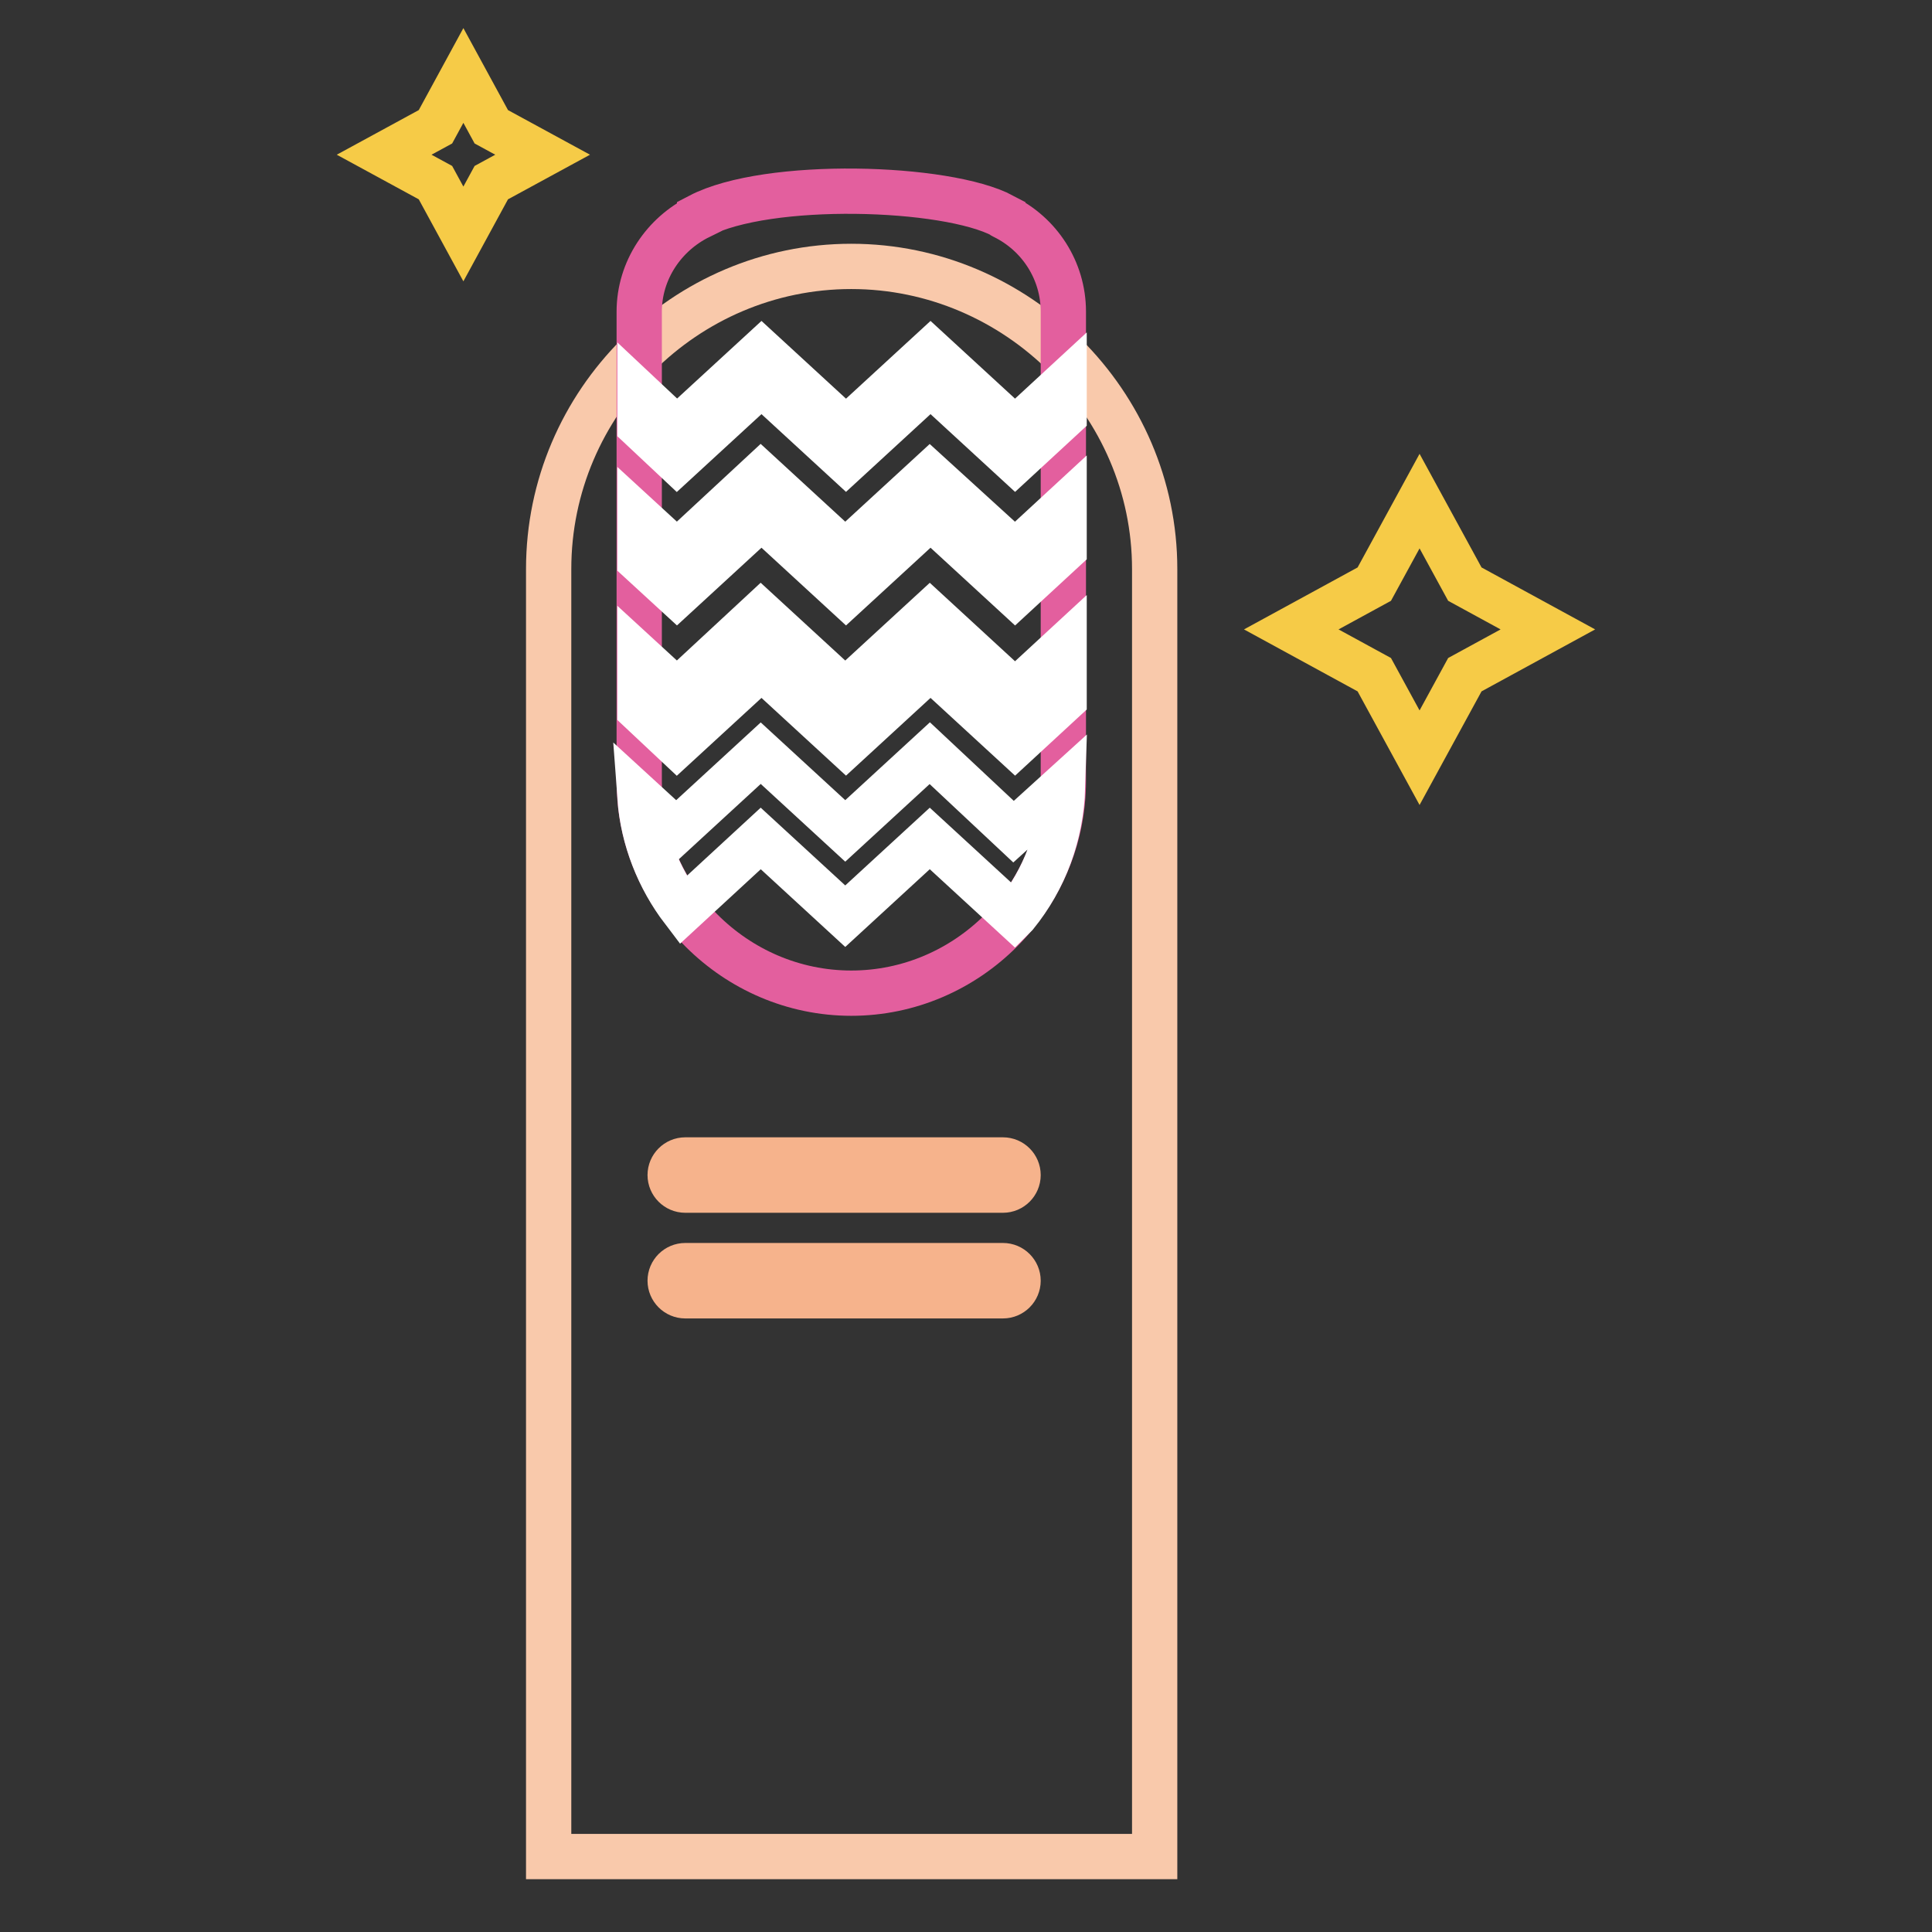 <?xml version="1.0" encoding="utf-8"?>
<!-- Svg Vector Icons : http://www.onlinewebfonts.com/icon -->
<!DOCTYPE svg PUBLIC "-//W3C//DTD SVG 1.1//EN" "http://www.w3.org/Graphics/SVG/1.1/DTD/svg11.dtd">
<svg version="1.1" xmlns="http://www.w3.org/2000/svg" xmlns:xlink="http://www.w3.org/1999/xlink" x="0px" y="0px" viewBox="0 0 256 256" enable-background="new 0 0 256 256" xml:space="preserve">
<rect x="0" y="0" width="256" height="256" fill="#333333" stroke="none"/>
<g> <path stroke-width="6" fill-opacity="0" stroke="#f6cb47"  d="M182.1,77.4l6-11l6,11l11,6l-11,6l-6,11l-6-11l-11-6L182.1,77.4z M57.7,16.8l3.7-6.8l3.7,6.8l6.8,3.7 l-6.8,3.7l-3.7,6.8l-3.7-6.8l-6.8-3.7L57.7,16.8z"/> <path stroke-width="6" fill-opacity="0" stroke="#f9c9ab"  d="M153,246H72.7V75.4c0-22.1,18.1-40.1,40.1-40.1S153,53.4,153,75.4V246L153,246z"/> <path stroke-width="6" fill-opacity="0" stroke="#f6b38c"  d="M132.9,157.7H90.8c-1.1,0-2-0.9-2-2c0-1.1,0.9-2,2-2h42.1c1.1,0,2,0.9,2,2 C134.9,156.8,134,157.7,132.9,157.7z M132.9,171.7H90.8c-1.1,0-2-0.9-2-2c0-1.1,0.9-2,2-2h42.1c1.1,0,2,0.9,2,2 C134.9,170.8,134,171.7,132.9,171.7z"/> <path stroke-width="6" fill-opacity="0" stroke="#e35f9e"  d="M133,28.7c-0.1,0-0.1-0.1-0.1-0.1c-7.5-4-31.2-4.7-40.2,0v0.1c-4.7,2.3-8,7.1-8,12.6v62.2 c0,15.4,12.7,28.1,28.1,28.1s28.1-12.7,28.1-28.1V41.3C140.9,35.8,137.7,31,133,28.7z"/> <path stroke-width="6" fill-opacity="0" stroke="#ffffff"  d="M134.5,56.9l-11.2-10.3l-11.2,10.3l-11.2-10.3L89.7,56.9l-4.9-4.6v4.2l4.9,4.6l11.2-10.3l11.2,10.3 l11.2-10.3l11.2,10.3l6.5-6v-4.2L134.5,56.9z M123.2,62.9l-11.2,10.3l-11.2-10.3L89.7,73.2l-4.9-4.5v5.6l4.9,4.5l11.2-10.3 l11.2,10.3l11.2-10.3l11.2,10.3l6.5-6v-5.6l-6.5,6L123.2,62.9z M123.2,81.3l-11.2,10.3l-11.2-10.3L89.7,91.6l-4.9-4.5v7l4.9,4.6 l11.2-10.3l11.2,10.3l11.2-10.3l11.2,10.3l6.5-6v-7l-6.5,6L123.2,81.3z M123.2,99.8l-11.2,10.3l-11.2-10.3l-11.2,10.3l-4.8-4.4 c0.4,5.5,2.5,10.7,5.7,14.9l10.3-9.5l11.2,10.3l11.2-10.3l11.2,10.3l0.2-0.2c3.8-4.7,6-10.5,6.2-16.9l-6.5,5.9L123.2,99.8 L123.2,99.8z"/></g>
</svg>